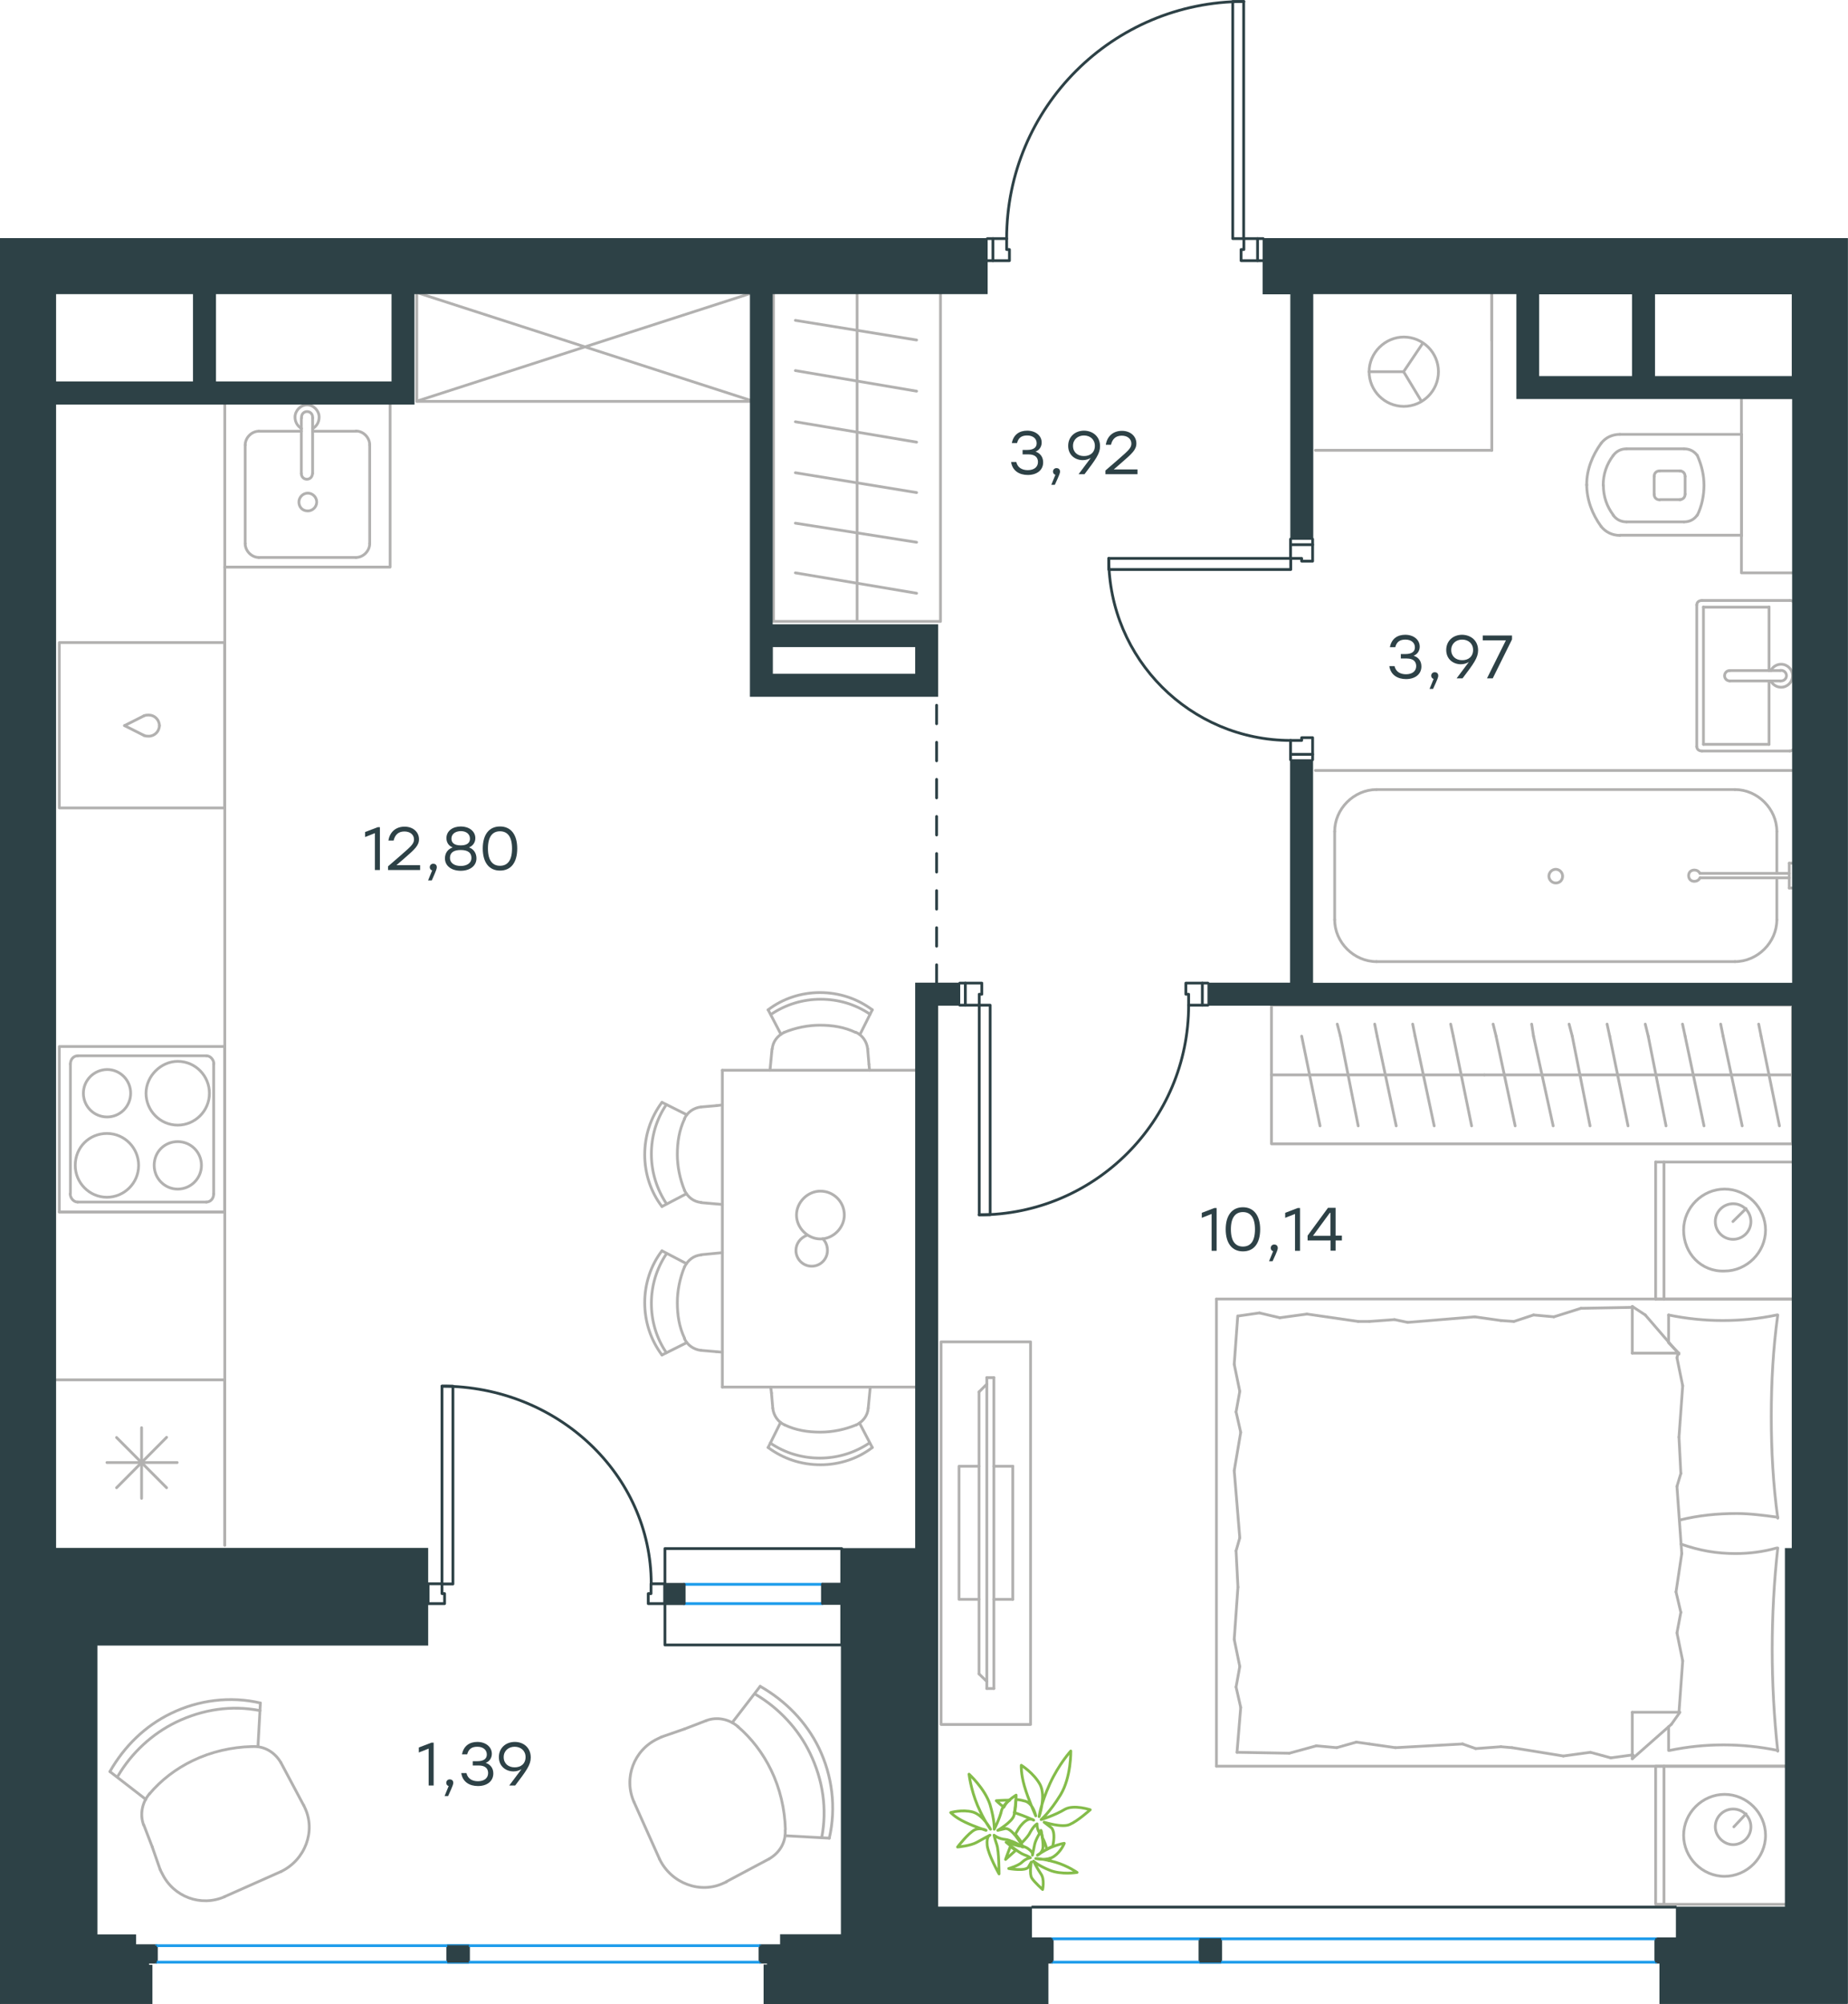 <?xml version="1.0" encoding="utf-8"?>
<!-- Generator: Adobe Illustrator 26.5.0, SVG Export Plug-In . SVG Version: 6.00 Build 0)  -->
<svg version="1.1" id="Слой_1" xmlns="http://www.w3.org/2000/svg" xmlns:xlink="http://www.w3.org/1999/xlink" x="0px" y="0px"
	 viewBox="0 0 997.2 1081" style="enable-background:new 0 0 997.2 1081;" xml:space="preserve">
<style type="text/css">
	.st0{fill:none;stroke:#2D4146;stroke-width:1.5;stroke-linecap:round;stroke-linejoin:round;stroke-miterlimit:22.926;}
	.st1{fill:none;stroke:#1D9CEB;stroke-width:1.5;stroke-linecap:round;stroke-linejoin:round;stroke-miterlimit:22.926;}
	.st2{fill:none;stroke:#2D4146;stroke-width:1.5;stroke-miterlimit:22.926;}
	.st3{fill:none;stroke:#B2B1B0;stroke-width:1.5;stroke-linecap:round;stroke-linejoin:round;stroke-miterlimit:22.926;}
	.st4{fill:#2D4146;}
	.st5{fill:#2D4146;stroke:#2D4146;stroke-width:0.5;stroke-miterlimit:10;}
	
		.st6{fill:none;stroke:#2D4146;stroke-width:1.5;stroke-linecap:round;stroke-linejoin:round;stroke-miterlimit:22.926;stroke-dasharray:10;}
	.st7{fill:none;stroke:#84BC4A;stroke-width:1.5;stroke-linecap:round;stroke-linejoin:round;stroke-miterlimit:22.926;}
</style>
<rect x="665.2" y="0.8" class="st0" width="5.9" height="127.9"/>
<polygon class="st0" points="535.8,140.6 535.8,128.7 543.2,128.7 543.2,134.6 544.7,134.6 544.7,140.6 "/>
<polygon class="st0" points="678.6,140.6 669.7,140.6 669.7,134.6 671.2,134.6 671.2,128.7 678.6,128.7 "/>
<path class="st0" d="M543.2,128.7C543.2,58,600.5,0.8,671.2,0.8"/>
<line class="st0" x1="535.8" y1="128.7" x2="532.8" y2="128.7"/>
<line class="st0" x1="535.8" y1="140.6" x2="532.8" y2="140.6"/>
<line class="st0" x1="678.6" y1="140.6" x2="681.6" y2="140.6"/>
<line class="st0" x1="678.6" y1="128.7" x2="681.6" y2="128.7"/>
<rect x="893.5" y="1045.8" class="st0" width="11.2" height="12.6"/>
<rect x="556.6" y="1045.8" class="st0" width="11.2" height="12.6"/>
<rect x="647.5" y="1045.8" class="st0" width="11.2" height="12.6"/>
<line class="st1" x1="893.5" y1="1045.8" x2="567.8" y2="1045.8"/>
<line class="st1" x1="893.5" y1="1058.4" x2="567.8" y2="1058.4"/>
<line class="st2" x1="904.7" y1="1028.7" x2="556.6" y2="1028.7"/>
<rect x="358.8" y="835.3" class="st0" width="95.4" height="52"/>
<line class="st1" x1="443.8" y1="854.6" x2="369.1" y2="854.6"/>
<line class="st1" x1="443.8" y1="865" x2="369.1" y2="865"/>
<rect x="443.8" y="854.5" class="st0" width="10.4" height="10.4"/>
<rect x="358.8" y="854.6" class="st0" width="10.4" height="10.4"/>
<rect x="238.5" y="747.7" class="st0" width="5.9" height="106.7"/>
<polygon class="st0" points="231,865 231,854.3 238.5,854.3 238.5,859.6 239.9,859.6 239.9,865 "/>
<polygon class="st0" points="358.8,865 349.8,865 349.8,859.6 351.3,859.6 351.3,854.3 358.8,854.3 "/>
<path class="st0" d="M238.5,747.7c62.3,0,112.9,47.7,112.9,106.6"/>
<rect x="73.2" y="1049.5" class="st0" width="11.2" height="8.9"/>
<rect x="410.1" y="1049.5" class="st0" width="11.2" height="8.9"/>
<rect x="241.6" y="1049.5" class="st0" width="11.2" height="8.9"/>
<line class="st1" x1="84.4" y1="1049.5" x2="410.1" y2="1049.5"/>
<line class="st1" x1="84.4" y1="1058.4" x2="410.1" y2="1058.4"/>
<line class="st3" x1="805" y1="242.9" x2="709.8" y2="242.9"/>
<line class="st3" x1="805" y1="183.5" x2="805" y2="158"/>
<line class="st3" x1="805" y1="242.9" x2="805" y2="158"/>
<line class="st3" x1="757.4" y1="200.5" x2="767.7" y2="185.2"/>
<line class="st3" x1="757.4" y1="200.5" x2="738.8" y2="200.5"/>
<line class="st3" x1="757.4" y1="200.5" x2="767" y2="216.4"/>
<path class="st3" d="M738.8,200.5c0,10.3,8.4,18.7,18.7,18.7c10.3,0,18.7-8.4,18.7-18.7c0-10.3-8.4-18.7-18.7-18.7
	C747.5,181.8,738.8,190.2,738.8,200.5z"/>
<line class="st3" x1="958.8" y1="474.5" x2="958.8" y2="496.1"/>
<line class="st3" x1="958.8" y1="448.5" x2="958.8" y2="471.1"/>
<line class="st3" x1="936.2" y1="518.7" x2="742.8" y2="518.7"/>
<line class="st3" x1="720.2" y1="496.1" x2="720.2" y2="448.5"/>
<line class="st3" x1="709.8" y1="415.6" x2="968.5" y2="415.6"/>
<line class="st3" x1="742.8" y1="425.9" x2="936.2" y2="425.9"/>
<path class="st3" d="M720.2,496.1c0,12.2,10.4,22.6,22.6,22.6"/>
<path class="st3" d="M958.8,448.5c0-12.2-10.4-22.6-22.6-22.6"/>
<path class="st3" d="M742.8,425.9c-12.2,0-22.6,10.4-22.6,22.6"/>
<path class="st3" d="M936.2,518.7c12.2,0,22.6-10.4,22.6-22.6"/>
<line class="st3" x1="965.5" y1="473.5" x2="917.3" y2="473.5"/>
<line class="st3" x1="917.3" y1="471.1" x2="965.5" y2="471.1"/>
<line class="st3" x1="968.5" y1="479" x2="965.5" y2="479"/>
<line class="st3" x1="965.5" y1="479" x2="965.5" y2="465.6"/>
<line class="st3" x1="965.5" y1="465.6" x2="968.5" y2="465.6"/>
<path class="st3" d="M917.3,471.1c-0.6-1.2-1.8-1.8-3-1.8c-1.8,0-3.1,1.2-3.1,3c0,1.8,1.2,3.1,3.1,3.1c1.2,0,2.4-0.6,3-1.8"/>
<path class="st3" d="M843.2,472.6c0-2-1.7-3.7-3.7-3.7c-2,0-3.7,1.7-3.7,3.7s1.7,3.7,3.7,3.7C841.8,476.3,843.2,474.6,843.2,472.6z"
	/>
<line class="st3" x1="919.2" y1="401.5" x2="954.6" y2="401.5"/>
<line class="st3" x1="954.6" y1="401.5" x2="954.6" y2="367.3"/>
<line class="st3" x1="954.6" y1="361.7" x2="954.6" y2="327.4"/>
<line class="st3" x1="919.2" y1="327.4" x2="919.2" y2="401.5"/>
<line class="st3" x1="954.6" y1="327.5" x2="919.2" y2="327.5"/>
<line class="st3" x1="918.4" y1="323.9" x2="965.8" y2="323.9"/>
<line class="st3" x1="915.6" y1="402.7" x2="915.6" y2="326.3"/>
<line class="st3" x1="965.8" y1="405.1" x2="918.4" y2="405.1"/>
<path class="st3" d="M918.4,405.1c-1.7,0-2.8-1-2.8-2.4"/>
<path class="st3" d="M915.6,326.3c0-1.4,1.1-2.4,2.8-2.4"/>
<path class="st3" d="M965.8,323.9c1.7,0,2.8,1,2.8,2.4"/>
<path class="st3" d="M968.5,402.7c0,1-1.1,2.4-2.8,2.4"/>
<line class="st3" x1="933.4" y1="361.7" x2="960.7" y2="361.7"/>
<line class="st3" x1="960.7" y1="367.3" x2="933.4" y2="367.3"/>
<path class="st3" d="M933.4,361.7L933.4,361.7c-1.6,0-2.8,1.3-2.8,2.8c0,1.6,1.3,2.8,2.8,2.8h0"/>
<path class="st3" d="M955.6,367.3c1,2.1,3.2,3.4,5.5,3.4c3.4,0,6.2-2.8,6.2-6.2c0-3.4-2.8-6.2-6.2-6.2c-2.3,0-4.5,1.3-5.5,3.4"/>
<path class="st3" d="M960.7,367.3c0.1,0,0.3,0,0.4,0c1.6,0,2.9-1.3,2.9-2.8c0-1.6-1.3-2.9-2.9-2.9c-0.1,0-0.3,0-0.4,0"/>
<line class="st3" x1="874.1" y1="288.7" x2="939.7" y2="288.7"/>
<line class="st3" x1="939.7" y1="289.2" x2="939.7" y2="234.3"/>
<line class="st3" x1="908.7" y1="242.1" x2="877.7" y2="242.1"/>
<line class="st3" x1="877.7" y1="281.5" x2="908.7" y2="281.5"/>
<line class="st3" x1="906.9" y1="254" x2="895.6" y2="254"/>
<line class="st3" x1="895.6" y1="269.5" x2="906.9" y2="269.5"/>
<line class="st3" x1="909.3" y1="266.6" x2="909.3" y2="257"/>
<line class="st3" x1="939.7" y1="234.3" x2="874.1" y2="234.3"/>
<line class="st3" x1="892.6" y1="257" x2="892.6" y2="266.6"/>
<path class="st3" d="M864,239.1c-4.8,6.6-7.8,14.3-7.8,22.1v0.6"/>
<path class="st3" d="M909.3,257c0-1.8-1.2-3-3-3"/>
<path class="st3" d="M915.9,245.7c-1.8-2.4-4.2-3.6-7.2-3.6"/>
<path class="st3" d="M895.6,254c-1.8,0-3,1.2-3,3"/>
<path class="st3" d="M870.5,245.7c-3.6,4.8-5.4,10.1-5.4,16.1"/>
<path class="st3" d="M892.6,266.6c0,1.8,1.2,3,3,3"/>
<path class="st3" d="M906.3,269.5c1.8,0,3-1.2,3-3"/>
<path class="st3" d="M908.7,281.5c3,0,5.4-1.2,7.1-3.6"/>
<path class="st3" d="M915.9,277.9c2.4-4.8,3.6-10.7,3.6-16.1c0-5.4-1.2-10.7-3.6-16.1"/>
<path class="st3" d="M870.5,277.9c1.8,2.4,4.2,3.6,7.2,3.6"/>
<path class="st3" d="M856.2,261.3L856.2,261.3c0,8.3,3,16.1,7.8,22.7"/>
<path class="st3" d="M874.1,234.3c-4.2,0-7.8,1.8-10.1,4.8"/>
<path class="st3" d="M864,284c2.4,3,6,4.8,10.1,4.8"/>
<path class="st3" d="M865.2,261.8L865.2,261.8c0,6,1.8,11.3,5.4,16.1"/>
<path class="st3" d="M877.7,242.1c-3,0-5.4,1.2-7.2,3.6"/>
<rect x="939.7" y="214.5" class="st3" width="28.8" height="94.5"/>
<line class="st3" x1="893.4" y1="626.8" x2="893.4" y2="700.7"/>
<line class="st3" x1="893.4" y1="700.7" x2="967.8" y2="700.7"/>
<line class="st3" x1="967.8" y1="626.8" x2="893.4" y2="626.8"/>
<line class="st3" x1="935.1" y1="658.9" x2="942.2" y2="651.9"/>
<line class="st3" x1="897.9" y1="626.8" x2="897.9" y2="700.7"/>
<path class="st3" d="M908.5,663.5c0-12.1,10.1-22.1,22.1-22.1c12.1,0,22.1,10.1,22.1,22.1s-10.1,22.1-22.1,22.1
	C918,686.1,908.5,676.1,908.5,663.5z"/>
<path class="st3" d="M925.6,658.9c0-5.5,4.5-9.6,9.6-9.6c5.5,0,9.6,4.5,9.6,9.6c0,5.5-4.5,9.6-9.6,9.6
	C930.1,668.5,925.6,664.5,925.6,658.9z"/>
<line class="st3" x1="900.4" y1="931.4" x2="900.4" y2="944.2"/>
<line class="st3" x1="906" y1="729.9" x2="880.8" y2="729.9"/>
<line class="st3" x1="900.4" y1="724.3" x2="905.9" y2="729.9"/>
<line class="st3" x1="656.4" y1="952.7" x2="967.8" y2="952.7"/>
<line class="st3" x1="880.8" y1="704.7" x2="880.8" y2="729.9"/>
<line class="st3" x1="967.8" y1="700.7" x2="656.4" y2="700.7"/>
<line class="st3" x1="880.8" y1="948.7" x2="901.9" y2="930.1"/>
<line class="st3" x1="901.9" y1="930.1" x2="906.5" y2="923.6"/>
<line class="st3" x1="900.4" y1="709.3" x2="900.4" y2="723.9"/>
<line class="st3" x1="906" y1="923.6" x2="880.8" y2="923.6"/>
<line class="st3" x1="906" y1="730.4" x2="887.8" y2="709.3"/>
<line class="st3" x1="887.8" y1="709.3" x2="880.8" y2="704.7"/>
<line class="st3" x1="880.8" y1="948.7" x2="880.8" y2="923.6"/>
<line class="st3" x1="667" y1="836.5" x2="668" y2="856.1"/>
<line class="st3" x1="669.5" y1="772.6" x2="666" y2="793.3"/>
<line class="st3" x1="669" y1="750.5" x2="667" y2="761.6"/>
<line class="st3" x1="667" y1="761.6" x2="669.5" y2="772.6"/>
<line class="st3" x1="669" y1="829.5" x2="667" y2="836.5"/>
<line class="st3" x1="666" y1="793.3" x2="669" y2="829.5"/>
<line class="st3" x1="667.9" y1="709.8" x2="666" y2="735.9"/>
<line class="st3" x1="666" y1="735.9" x2="669" y2="750.5"/>
<line class="st3" x1="669.5" y1="921" x2="667.5" y2="945.2"/>
<line class="st3" x1="669" y1="898.9" x2="667" y2="910"/>
<line class="st3" x1="667" y1="910" x2="669.5" y2="921"/>
<line class="st3" x1="668" y1="856.1" x2="666" y2="884.3"/>
<line class="st3" x1="666" y1="884.3" x2="669" y2="898.9"/>
<line class="st3" x1="656.4" y1="952.7" x2="656.4" y2="700.7"/>
<path class="st3" d="M959.3,835c-2,18.1-3,36.2-3,54.8c0,18.1,1,36.7,3,54.8"/>
<path class="st3" d="M907.1,832.9c10.1,3.5,19,5.1,29.5,5.1c7.5,0,15.1-1,22.1-3"/>
<path class="st3" d="M959.3,944.2c-9.6-2-19.6-3-29.2-3c-10.1,0-19.6,1-29.2,3"/>
<path class="st3" d="M959.3,818.4c-7.5-1-15.1-2-22.1-2c-10.6,0-20.6,1-30.7,3.5"/>
<line class="st3" x1="816.9" y1="712.8" x2="809.9" y2="712.3"/>
<line class="st3" x1="838.5" y1="710.3" x2="827.5" y2="709.3"/>
<line class="st3" x1="827.5" y1="709.3" x2="816.9" y2="712.8"/>
<line class="st3" x1="880.8" y1="705.2" x2="853.1" y2="705.7"/>
<line class="st3" x1="853.1" y1="705.7" x2="838.5" y2="710.3"/>
<line class="st3" x1="752.5" y1="711.8" x2="738.9" y2="712.8"/>
<line class="st3" x1="809.9" y1="712.3" x2="795.8" y2="710.3"/>
<line class="st3" x1="759.6" y1="713.3" x2="752.5" y2="711.8"/>
<line class="st3" x1="795.8" y1="710.3" x2="759.6" y2="713.3"/>
<line class="st3" x1="738.9" y1="712.8" x2="732.9" y2="712.8"/>
<line class="st3" x1="690.6" y1="710.8" x2="679.6" y2="708.2"/>
<line class="st3" x1="679.6" y1="708.2" x2="668.5" y2="709.8"/>
<line class="st3" x1="732.9" y1="712.8" x2="705.2" y2="708.8"/>
<line class="st3" x1="705.2" y1="708.8" x2="690.6" y2="710.8"/>
<line class="st3" x1="731.9" y1="939.7" x2="738.9" y2="940.7"/>
<line class="st3" x1="710.3" y1="941.7" x2="721.3" y2="942.7"/>
<line class="st3" x1="721.3" y1="942.7" x2="731.9" y2="939.7"/>
<line class="st3" x1="667.5" y1="945.2" x2="695.7" y2="945.7"/>
<line class="st3" x1="695.7" y1="945.7" x2="710.3" y2="941.7"/>
<line class="st3" x1="796.3" y1="943.2" x2="809.9" y2="942.2"/>
<line class="st3" x1="738.9" y1="940.7" x2="753" y2="942.7"/>
<line class="st3" x1="789.2" y1="940.7" x2="796.3" y2="943.2"/>
<line class="st3" x1="753" y1="942.7" x2="789.3" y2="940.7"/>
<line class="st3" x1="809.9" y1="942.2" x2="815.9" y2="942.7"/>
<line class="st3" x1="880.3" y1="946.7" x2="881.3" y2="946.7"/>
<line class="st3" x1="858.2" y1="945.2" x2="869.2" y2="948.2"/>
<line class="st3" x1="869.2" y1="948.2" x2="880.3" y2="946.7"/>
<line class="st3" x1="815.9" y1="942.7" x2="843.6" y2="947.2"/>
<line class="st3" x1="843.6" y1="947.2" x2="858.2" y2="945.2"/>
<path class="st3" d="M959.3,709.3c-2.5,18.1-3.5,36.2-3.5,54.8c0,18.1,1,36.7,3.5,54.8"/>
<path class="st3" d="M900.4,709.3c9.6,2,19.6,3,29.2,3c10.1,0,19.6-1,29.2-3"/>
<line class="st3" x1="907" y1="794.8" x2="906" y2="775.2"/>
<line class="st3" x1="904.4" y1="858.7" x2="907.5" y2="838"/>
<line class="st3" x1="904.9" y1="880.8" x2="907" y2="869.7"/>
<line class="st3" x1="907" y1="869.7" x2="904.4" y2="858.7"/>
<line class="st3" x1="904.9" y1="801.8" x2="907" y2="794.8"/>
<line class="st3" x1="907.5" y1="838" x2="904.9" y2="801.8"/>
<line class="st3" x1="906" y1="923.6" x2="908" y2="895.9"/>
<line class="st3" x1="908" y1="895.9" x2="904.9" y2="880.8"/>
<line class="st3" x1="904.9" y1="732.4" x2="905.5" y2="729.9"/>
<line class="st3" x1="906" y1="775.2" x2="908" y2="747.5"/>
<line class="st3" x1="908" y1="747.5" x2="904.9" y2="732.4"/>
<line class="st3" x1="893.4" y1="952.7" x2="893.4" y2="1027.2"/>
<line class="st3" x1="893.9" y1="1027.2" x2="967.8" y2="1027.2"/>
<line class="st3" x1="967.8" y1="952.7" x2="893.9" y2="952.7"/>
<line class="st3" x1="935.6" y1="985.4" x2="942.2" y2="978.4"/>
<line class="st3" x1="897.9" y1="952.7" x2="897.9" y2="1027.2"/>
<path class="st3" d="M908.5,990c0-12.1,10.1-22.1,22.1-22.1c12.1,0,22.1,10.1,22.1,22.1c0,12.1-10.1,22.1-22.1,22.1
	C918.5,1012.1,908.5,1002,908.5,990z"/>
<path class="st3" d="M925.6,985.4c0-5.5,4.5-9.6,9.6-9.6c5.5,0,9.6,4.5,9.6,9.6c0,5.5-4.5,9.6-9.6,9.6
	C930.1,995,925.6,990.5,925.6,985.4z"/>
<polyline class="st3" points="528.3,862.7 517.5,862.7 517.5,790.9 528.3,790.9 "/>
<line class="st3" x1="536.3" y1="790.9" x2="546.5" y2="790.9"/>
<line class="st3" x1="546.5" y1="790.9" x2="546.5" y2="862.7"/>
<line class="st3" x1="546.5" y1="862.7" x2="536.3" y2="862.7"/>
<line class="st3" x1="536.3" y1="743.1" x2="532.5" y2="743.1"/>
<line class="st3" x1="528.3" y1="902.9" x2="532.5" y2="907"/>
<line class="st3" x1="532.5" y1="746.6" x2="528.3" y2="750.8"/>
<line class="st3" x1="532.5" y1="910.8" x2="532.5" y2="743.1"/>
<line class="st3" x1="536.3" y1="743.1" x2="536.3" y2="910.8"/>
<line class="st3" x1="536.3" y1="910.8" x2="532.5" y2="910.8"/>
<line class="st3" x1="528.3" y1="750.8" x2="528.3" y2="902.9"/>
<rect x="507.8" y="723.8" class="st3" width="48.3" height="206.4"/>
<line class="st3" x1="686.1" y1="579.8" x2="801" y2="579.8"/>
<line class="st3" x1="782.8" y1="552.4" x2="784.2" y2="558.9"/>
<line class="st3" x1="784.2" y1="558.9" x2="794.1" y2="607.3"/>
<line class="st3" x1="762.3" y1="552.4" x2="763.6" y2="558.9"/>
<line class="st3" x1="763.6" y1="558.9" x2="773.9" y2="607.3"/>
<line class="st3" x1="741.8" y1="552.4" x2="743.1" y2="558.9"/>
<line class="st3" x1="743.1" y1="558.9" x2="753.4" y2="607.3"/>
<line class="st3" x1="721.6" y1="552.4" x2="723.3" y2="558.9"/>
<line class="st3" x1="723.3" y1="558.9" x2="732.9" y2="607.3"/>
<line class="st3" x1="702.4" y1="558.9" x2="712.3" y2="607.3"/>
<rect x="686.1" y="542.2" class="st3" width="281.1" height="74.8"/>
<line class="st3" x1="801" y1="579.8" x2="967.2" y2="579.8"/>
<line class="st3" x1="949" y1="552.4" x2="950.3" y2="558.9"/>
<line class="st3" x1="950.3" y1="558.9" x2="960.2" y2="607.3"/>
<line class="st3" x1="928.5" y1="552.4" x2="929.8" y2="558.9"/>
<line class="st3" x1="929.8" y1="558.9" x2="940.1" y2="607.3"/>
<line class="st3" x1="907.9" y1="552.4" x2="909.3" y2="558.9"/>
<line class="st3" x1="909.3" y1="558.9" x2="919.5" y2="607.3"/>
<line class="st3" x1="887.8" y1="552.4" x2="889.4" y2="558.9"/>
<line class="st3" x1="889.4" y1="558.9" x2="899" y2="607.3"/>
<line class="st3" x1="867.2" y1="552.4" x2="868.6" y2="558.9"/>
<line class="st3" x1="868.6" y1="558.9" x2="878.5" y2="607.3"/>
<line class="st3" x1="846.7" y1="552.4" x2="848.4" y2="558.9"/>
<line class="st3" x1="848.4" y1="558.9" x2="858" y2="607.3"/>
<line class="st3" x1="826.5" y1="552.4" x2="827.5" y2="558.9"/>
<line class="st3" x1="827.5" y1="558.9" x2="838.1" y2="607.3"/>
<line class="st3" x1="807.3" y1="558.9" x2="817.6" y2="607.3"/>
<line class="st3" x1="805.7" y1="552.4" x2="807.3" y2="558.9"/>
<line class="st3" x1="389.8" y1="577.3" x2="389.8" y2="748.2"/>
<line class="st3" x1="495.4" y1="577.3" x2="495.4" y2="748.2"/>
<line class="st3" x1="495.4" y1="577.3" x2="389.8" y2="577.3"/>
<line class="st3" x1="414.5" y1="780.8" x2="421.2" y2="767.3"/>
<line class="st3" x1="470.7" y1="780.8" x2="463.8" y2="767.6"/>
<line class="st3" x1="416.3" y1="751.4" x2="417" y2="759.6"/>
<line class="st3" x1="469.6" y1="748.2" x2="468.5" y2="759.6"/>
<line class="st3" x1="415.9" y1="748.2" x2="416.3" y2="751.4"/>
<path class="st3" d="M414.5,780.8c8.2,6.1,17.9,9.3,28.3,9.3c10,0,20-3.2,27.9-9.3"/>
<path class="st3" d="M423.4,768.6c6.1,2.9,12.5,3.9,19.3,3.9c6.5,0,13.3-1.4,19.3-3.9"/>
<path class="st3" d="M462.1,768.6c3.6-1.8,6.1-5,6.4-9"/>
<path class="st3" d="M417,759.6c0.4,3.9,2.9,7.5,6.4,9"/>
<path class="st3" d="M415.7,778.4c7.9,5.4,17.1,8.1,26.7,8.1c9.7,0,19-2.9,26.8-8.2"/>
<line class="st3" x1="357.2" y1="730.9" x2="370.6" y2="724.2"/>
<line class="st3" x1="357.2" y1="674.7" x2="370.4" y2="681.6"/>
<line class="st3" x1="386.5" y1="729.1" x2="378.3" y2="728.4"/>
<line class="st3" x1="389.8" y1="675.7" x2="378.3" y2="676.8"/>
<line class="st3" x1="389.8" y1="729.4" x2="386.6" y2="729.1"/>
<path class="st3" d="M357.2,730.9c-6.1-8.2-9.3-17.9-9.3-28.3c0-10,3.2-20,9.3-27.9"/>
<path class="st3" d="M369.4,721.9c-2.9-6.1-3.9-12.5-3.9-19.3c0-6.5,1.4-13.3,3.9-19.3"/>
<path class="st3" d="M369.4,683.3c1.8-3.6,5-6.1,9-6.4"/>
<path class="st3" d="M378.3,728.4c-3.9-0.4-7.5-2.9-9-6.4"/>
<path class="st3" d="M359.6,729.7c-5.4-7.9-8.1-17.1-8.1-26.7c0-9.7,2.9-19,8.2-26.8"/>
<line class="st3" x1="357.2" y1="594.6" x2="370.6" y2="601.3"/>
<line class="st3" x1="357.2" y1="650.8" x2="370.4" y2="643.9"/>
<line class="st3" x1="386.5" y1="596.4" x2="378.3" y2="597.1"/>
<line class="st3" x1="389.8" y1="649.7" x2="378.3" y2="648.7"/>
<line class="st3" x1="389.8" y1="596" x2="386.6" y2="596.4"/>
<path class="st3" d="M357.2,594.6c-6.1,8.2-9.3,17.9-9.3,28.3c0,10,3.2,20,9.3,27.9"/>
<path class="st3" d="M369.4,603.5c-2.9,6.1-3.9,12.5-3.9,19.3c0,6.4,1.4,13.2,3.9,19.3"/>
<path class="st3" d="M369.4,642.2c1.8,3.6,5,6.1,9,6.4"/>
<path class="st3" d="M378.3,597.1c-3.9,0.4-7.5,2.9-9,6.4"/>
<path class="st3" d="M359.6,595.8c-5.4,7.9-8.1,17.1-8.1,26.7c0,9.7,2.9,19,8.2,26.9"/>
<line class="st3" x1="470.7" y1="544.7" x2="464" y2="558.1"/>
<line class="st3" x1="414.5" y1="544.7" x2="421.4" y2="557.9"/>
<line class="st3" x1="468.9" y1="574.1" x2="468.2" y2="565.8"/>
<line class="st3" x1="415.5" y1="577.3" x2="416.6" y2="565.8"/>
<line class="st3" x1="469.2" y1="577.3" x2="468.9" y2="574.1"/>
<path class="st3" d="M470.7,544.7c-8.2-6.1-17.9-9.3-28.3-9.3c-10,0-20,3.2-27.9,9.3"/>
<path class="st3" d="M461.7,556.9c-6.1-2.9-12.5-3.9-19.3-3.9c-6.4,0-13.3,1.4-19.3,3.9"/>
<path class="st3" d="M423.1,556.9c-3.6,1.8-6.1,5-6.4,9"/>
<path class="st3" d="M468.2,565.8c-0.4-3.9-2.9-7.5-6.4-9"/>
<path class="st3" d="M469.5,547.1c-7.9-5.4-17.1-8.1-26.7-8.1c-9.7,0-19,2.9-26.8,8.2"/>
<path class="st3" d="M442.7,642.5c-6.9,0-12.9,6-12.9,12.9s6,12.9,12.9,12.9c6.9,0,12.9-6,12.9-12.9
	C455.6,648.1,449.7,642.5,442.7,642.5z"/>
<path class="st3" d="M444,668.2c1.6,1.6,2.5,3.8,2.5,6.3c0,4.7-3.8,8.5-8.5,8.5c-4.7,0-8.5-3.8-8.5-8.5c0-3.8,2.5-6.9,6-8.2"/>
<line class="st3" x1="389.8" y1="748.2" x2="495.4" y2="748.2"/>
<rect x="121.3" y="216.7" class="st3" width="89.2" height="89.2"/>
<line class="st3" x1="162.6" y1="255.4" x2="162.6" y2="225.5"/>
<line class="st3" x1="168.7" y1="232.6" x2="192.1" y2="232.6"/>
<line class="st3" x1="192.1" y1="300.7" x2="139.7" y2="300.7"/>
<line class="st3" x1="139.7" y1="232.6" x2="162.6" y2="232.6"/>
<line class="st3" x1="132.3" y1="293.2" x2="132.3" y2="240"/>
<line class="st3" x1="168.7" y1="225.5" x2="168.7" y2="255.4"/>
<line class="st3" x1="199.5" y1="240" x2="199.5" y2="293.2"/>
<path class="st3" d="M162.6,255.4L162.6,255.4c0,1.8,1.3,3.1,3,3.1c1.7,0,3-1.3,3-3.1"/>
<path class="st3" d="M199.5,240c0-4-3.5-7.5-7.4-7.5"/>
<path class="st3" d="M168.7,231.2c2.2-1.3,3.5-3.5,3.5-6.2c0-3.5-3-6.6-6.5-6.6c-3.5,0-6.5,3.1-6.5,6.6c0,2.6,1.3,4.8,3.5,6.2"/>
<path class="st3" d="M132.3,293.2c0,4,3.5,7.5,7.4,7.5"/>
<path class="st3" d="M139.7,232.6c-3.9,0-7.4,3.5-7.4,7.5"/>
<path class="st3" d="M192.1,300.7c3.9,0,7.4-3.5,7.4-7.5"/>
<path class="st3" d="M168.7,225.5v-0.4c0-1.8-1.3-3.1-3-3.1c-1.7,0-3,1.3-3,3.1v0.4"/>
<path class="st3" d="M161.3,270.8c0-2.6,2.2-4.8,4.8-4.8c2.6,0,4.8,2.2,4.8,4.8c0,2.6-2.2,4.8-4.8,4.8
	C163.1,275.6,161.3,273.4,161.3,270.8z"/>
<path class="st3" d="M83.2,628.6c0,7.1,5.7,12.8,12.7,12.8c7,0,12.8-5.7,12.8-12.8c0-7.1-5.7-12.8-12.8-12.8
	C89,615.8,83.2,621.1,83.2,628.6z"/>
<path class="st3" d="M78.8,589.7c0,9.3,7.5,17.2,17.1,17.2c9.2,0,17.1-7.5,17.1-17.2c0-9.3-7.5-17.2-17.1-17.2
	C86.8,572.5,78.8,580.5,78.8,589.7z"/>
<path class="st3" d="M45,589.7c0,7.1,5.7,12.8,12.8,12.8c7,0,12.7-5.7,12.7-12.8c0-7.1-5.7-12.8-12.7-12.8
	C50.7,577,45,582.7,45,589.7z"/>
<path class="st3" d="M40.6,628.6c0,9.3,7.5,17.2,17.1,17.2c9.2,0,17.1-7.5,17.1-17.2c0-9.3-7.5-17.2-17.1-17.2
	C48.1,611.4,40.6,618.9,40.6,628.6z"/>
<line class="st3" x1="115.3" y1="573.9" x2="115.3" y2="644"/>
<line class="st3" x1="41.9" y1="569.5" x2="111.4" y2="569.5"/>
<line class="st3" x1="38" y1="644" x2="38" y2="573.9"/>
<line class="st3" x1="111.4" y1="648.4" x2="41.9" y2="648.4"/>
<path class="st3" d="M38,573.9L38,573.9c0-2.6,1.8-4.4,4-4.4"/>
<path class="st3" d="M115.3,644L115.3,644c0,2.6-1.8,4.4-4,4.4"/>
<path class="st3" d="M111.4,569.5L111.4,569.5c2.2,0,4,2.2,4,4.4"/>
<path class="st3" d="M41.9,648.4L41.9,648.4c-2.2,0-4-2.2-4-4.4"/>
<rect x="32" y="564.5" class="st3" width="89.2" height="89.2"/>
<line class="st3" x1="32" y1="653.8" x2="121.3" y2="653.8"/>
<rect x="32" y="346.6" class="st3" width="89.2" height="89.2"/>
<line class="st3" x1="67.2" y1="391.4" x2="77.7" y2="386.1"/>
<line class="st3" x1="77.7" y1="396.7" x2="67.2" y2="391.4"/>
<path class="st3" d="M77.7,396.7c0.9,0.4,1.8,0.4,2.6,0.4c3.1,0,5.7-2.6,5.7-5.7"/>
<path class="st3" d="M77.7,386.1c0.9-0.4,1.8-0.4,2.6-0.4c3.1,0,5.7,2.6,5.7,5.7"/>
<line class="st3" x1="76.4" y1="770.1" x2="76.4" y2="808.2"/>
<line class="st3" x1="89.9" y1="802.5" x2="62.9" y2="775.4"/>
<line class="st3" x1="89.9" y1="775.3" x2="62.9" y2="802.5"/>
<line class="st3" x1="95.6" y1="788.9" x2="57.7" y2="788.9"/>
<line class="st3" x1="121.3" y1="744.3" x2="121.3" y2="833.5"/>
<line class="st3" x1="121.3" y1="744.3" x2="30.5" y2="744.3"/>
<rect x="224.9" y="157" class="st3" width="181.5" height="59.5"/>
<line class="st3" x1="224.9" y1="216.4" x2="406.4" y2="157.8"/>
<line class="st3" x1="224.9" y1="157.8" x2="406.4" y2="216.4"/>
<rect x="417.4" y="157" class="st3" width="90.1" height="178.2"/>
<line class="st3" x1="462.5" y1="335.1" x2="462.5" y2="156.9"/>
<line class="st3" x1="494.6" y1="183.4" x2="429.2" y2="172.8"/>
<line class="st3" x1="494.6" y1="211" x2="429.2" y2="199.9"/>
<line class="st3" x1="494.6" y1="238.5" x2="429.2" y2="227.5"/>
<line class="st3" x1="494.6" y1="265.7" x2="429.2" y2="255"/>
<line class="st3" x1="494.6" y1="292.5" x2="429.2" y2="282.2"/>
<line class="st3" x1="494.6" y1="320" x2="429.2" y2="309"/>
<line class="st3" x1="355.9" y1="1002.8" x2="342.1" y2="972"/>
<line class="st3" x1="369.4" y1="932.6" x2="381.1" y2="928.1"/>
<line class="st3" x1="357" y1="936.9" x2="369.4" y2="932.6"/>
<line class="st3" x1="391.9" y1="1015" x2="415" y2="1002.7"/>
<line class="st3" x1="447.5" y1="991.5" x2="423.7" y2="990.2"/>
<line class="st3" x1="410.2" y1="909.6" x2="395.1" y2="929.2"/>
<path class="st3" d="M355.9,1002.8L355.9,1002.8c6.3,13.1,22,19,34.7,12.9c0.5-0.2,0.9-0.4,1.4-0.6"/>
<path class="st3" d="M443.4,991.3c3-15.5,0.7-31.1-6.3-45.6c-6.3-13.1-16.8-24.3-29.3-31.7"/>
<path class="st3" d="M423.8,986.8c-0.3-11-2.9-22.1-7.7-32c-4.4-9.1-10.6-17.2-18.1-23.6"/>
<path class="st3" d="M447.5,991.5c3.8-16.4,1.6-33.7-5.6-48.6c-6.8-14-17.9-25.4-31.7-33.3"/>
<path class="st3" d="M357,936.9c-0.9,0.4-1.4,0.7-2.3,1.1c-12.7,6.1-18.3,21.1-12.6,34"/>
<path class="st3" d="M398.4,931.5c-4.9-4.3-11.6-5.6-17.3-3.4"/>
<path class="st3" d="M415,1002.7c5.7-3.3,9.1-8.9,8.7-15.4"/>
<line class="st3" x1="151.7" y1="1009.5" x2="121.1" y2="1023.1"/>
<line class="st3" x1="82.1" y1="996.1" x2="77.6" y2="984.4"/>
<line class="st3" x1="86.4" y1="1008.4" x2="82.1" y2="996.1"/>
<line class="st3" x1="163.8" y1="973.7" x2="151.6" y2="950.8"/>
<line class="st3" x1="140.5" y1="918.6" x2="139.2" y2="942.2"/>
<line class="st3" x1="59.3" y1="955.6" x2="78.7" y2="970.6"/>
<path class="st3" d="M151.7,1009.5L151.7,1009.5c13-6.3,18.8-21.8,12.8-34.4c-0.2-0.4-0.4-0.9-0.6-1.3"/>
<path class="st3" d="M140.3,922.7c-15.4-3-30.8-0.7-45.2,6.2c-13,6.3-24.1,16.6-31.4,29"/>
<path class="st3" d="M135.8,942.1c-10.9,0.3-21.9,2.8-31.8,7.6c-9,4.3-17.1,10.5-23.4,18"/>
<path class="st3" d="M140.5,918.6c-16.2-3.8-33.4-1.6-48.2,5.6c-13.9,6.7-25.2,17.7-33,31.4"/>
<path class="st3" d="M86.4,1008.4c0.4,0.9,0.6,1.3,1.1,2.2c6.1,12.6,20.9,18.1,33.7,12.5"/>
<path class="st3" d="M80.9,967.3c-4.3,4.8-5.5,11.5-3.4,17.1"/>
<path class="st3" d="M151.6,950.8c-3.3-5.6-8.8-9-15.3-8.7"/>
<line class="st3" x1="31.5" y1="216.5" x2="120.8" y2="216.5"/>
<line class="st3" x1="121.3" y1="306" x2="121.3" y2="833.5"/>
<g>
	<path class="st4" d="M562.9,249.4c0,4.2-3.4,6.8-8.3,6.8c-4.5,0-8.3-2.2-9-7h2.8c0.7,3.1,3.2,4.4,6.2,4.4c3.4,0,5.5-1.7,5.5-4.4
		c0-2.3-1.4-4.1-5.1-4.1h-3.2v-2.4h2.4c3.5,0,5.2-1.3,5.2-3.6c0-2.6-2.1-4.2-5.1-4.2c-2.8,0-4.7,1-5.5,4.1H546
		c0.9-4.7,4.2-6.7,8.3-6.7c4.4,0,7.8,2.6,7.8,6.4c0,2.2-1.2,4.1-3.3,4.9C561.4,244.5,562.9,246.6,562.9,249.4z"/>
	<path class="st4" d="M569.2,261.5h-1.9l2.2-5.4c-0.8-0.2-1.3-0.9-1.3-1.7c0-1.1,0.8-1.9,1.9-1.9c0.8,0,1.9,0.4,1.9,1.9
		C572,255,571.9,255.7,569.2,261.5z"/>
	<path class="st4" d="M593.6,240.7c0,4-2.4,7.2-8.4,15.1H582l6.6-8.8c-1.2,0.7-2.6,1.2-4.3,1.2c-4.1,0-7.9-2.7-7.9-7.7
		c0-5,3.8-8.2,8.6-8.2C589.7,232.4,593.6,235.4,593.6,240.7z M590.8,240.5c0-3.5-2.6-5.6-5.9-5.6c-3.3,0-5.9,2.2-5.9,5.6
		c0,3.5,2.6,5.5,5.8,5.5C588.3,246.1,590.8,244,590.8,240.5z"/>
	<path class="st4" d="M613.8,255.8h-17.3v-2l6.7-5.8c5.6-4.9,7.3-6.3,7.3-8.7c0-2.5-2-4.3-5.2-4.3c-3.3,0-5.1,1.9-5.8,4.9h-2.8
		c0.7-4.6,4-7.5,8.7-7.5c4.7,0,7.8,3,7.8,6.8c0,3.4-2.4,5.5-7.8,10.2l-4.4,3.8h12.8V255.8z"/>
</g>
<g>
	<path class="st4" d="M767,359.5c0,4.2-3.4,6.8-8.3,6.8c-4.5,0-8.3-2.2-9-7h2.8c0.7,3.1,3.2,4.4,6.2,4.4c3.4,0,5.5-1.7,5.5-4.4
		c0-2.3-1.4-4.1-5.1-4.1h-3.2v-2.4h2.4c3.5,0,5.2-1.3,5.2-3.6c0-2.6-2.1-4.2-5.1-4.2c-2.8,0-4.7,1-5.5,4.1H750
		c0.9-4.7,4.2-6.7,8.3-6.7c4.4,0,7.8,2.6,7.8,6.4c0,2.2-1.2,4.1-3.3,4.9C765.5,354.6,767,356.6,767,359.5z"/>
	<path class="st4" d="M773.3,371.6h-1.9l2.2-5.4c-0.8-0.2-1.3-0.9-1.3-1.7c0-1.1,0.8-1.9,1.9-1.9c0.8,0,1.9,0.4,1.9,1.9
		C776.1,365.1,776,365.8,773.3,371.6z"/>
	<path class="st4" d="M797.6,350.8c0,4-2.4,7.2-8.4,15.1H786l6.6-8.8c-1.2,0.7-2.6,1.2-4.3,1.2c-4.1,0-7.9-2.7-7.9-7.7
		c0-5,3.8-8.2,8.6-8.2C793.7,342.5,797.6,345.5,797.6,350.8z M794.9,350.6c0-3.5-2.6-5.6-5.9-5.6c-3.3,0-5.9,2.2-5.9,5.6
		c0,3.5,2.6,5.5,5.8,5.5C792.4,356.2,794.9,354.1,794.9,350.6z"/>
	<path class="st4" d="M815.9,342.8v2.1l-10.4,21h-3.1l10.2-20.5h-12.5v-2.6H815.9z"/>
</g>
<g>
	<path class="st4" d="M205,446.2v23.1h-2.7v-19.9l-5.3,2.1v-2.7l6.8-2.6H205z"/>
	<path class="st4" d="M226.7,469.3h-17.3v-2l6.7-5.8c5.6-4.9,7.3-6.3,7.3-8.7c0-2.5-2-4.3-5.2-4.3c-3.3,0-5.1,1.9-5.8,4.9h-2.8
		c0.7-4.6,4-7.5,8.7-7.5c4.7,0,7.8,3,7.8,6.8c0,3.4-2.4,5.5-7.8,10.2l-4.4,3.8h12.8V469.3z"/>
	<path class="st4" d="M233,474.9H231l2.2-5.4c-0.8-0.2-1.3-0.9-1.3-1.7c0-1.1,0.8-1.9,1.9-1.9c0.8,0,1.9,0.4,1.9,1.9
		C235.7,468.4,235.6,469.1,233,474.9z"/>
	<path class="st4" d="M257.1,463c0,4.2-3.7,6.7-8.5,6.7c-4.8,0-8.5-2.5-8.5-6.7c0-2.8,1.5-5,4.2-5.9c-2.2-0.8-3.4-2.7-3.4-5
		c0-3.9,3.4-6.3,7.8-6.3c4.3,0,7.8,2.5,7.8,6.3c0,2.2-1.2,4.1-3.4,5C255.6,458,257.1,460.2,257.1,463z M254.4,462.8
		c0-2.9-2-4.3-5.8-4.3c-3.8,0-5.8,1.4-5.8,4.3c0,2.7,2.4,4.3,5.8,4.3C252,467.1,254.4,465.5,254.4,462.8z M243.6,452.4
		c0,2.1,1.4,3.6,5,3.6c3.6,0,5-1.5,5-3.6c0-2.5-2-4.1-5-4.1C245.6,448.4,243.6,449.9,243.6,452.4z"/>
	<path class="st4" d="M279.1,457.7c0,7.6-3.4,11.9-9.3,11.9c-5.8,0-9.3-4.3-9.3-11.9s3.5-11.9,9.3-11.9
		C275.7,445.8,279.1,450.2,279.1,457.7z M276.3,457.7c0-6.6-2.6-9.3-6.5-9.3s-6.5,2.7-6.5,9.3c0,6.6,2.6,9.3,6.5,9.3
		S276.3,464.4,276.3,457.7z"/>
</g>
<g>
	<path class="st4" d="M656.5,651.6v23.1h-2.7v-19.9l-5.3,2.1v-2.7l6.8-2.6H656.5z"/>
	<path class="st4" d="M680,663.1c0,7.6-3.4,11.9-9.3,11.9c-5.8,0-9.3-4.3-9.3-11.9s3.5-11.9,9.3-11.9
		C676.5,651.2,680,655.6,680,663.1z M677.2,663.1c0-6.6-2.6-9.3-6.5-9.3s-6.5,2.7-6.5,9.3c0,6.6,2.6,9.3,6.5,9.3
		S677.2,669.8,677.2,663.1z"/>
	<path class="st4" d="M686.7,680.3h-1.9l2.2-5.4c-0.8-0.2-1.3-0.9-1.3-1.7c0-1.1,0.8-1.9,1.9-1.9c0.8,0,1.9,0.4,1.9,1.9
		C689.5,673.8,689.4,674.5,686.7,680.3z"/>
	<path class="st4" d="M701.5,651.6v23.1h-2.7v-19.9l-5.3,2.1v-2.7l6.8-2.6H701.5z"/>
	<path class="st4" d="M724.1,669.1h-3.4v5.5h-2.7v-5.5h-12.4v-2.6l11-15h4.1v15h3.4V669.1z M717.9,666.6v-12.4h-0.3l-9.1,12.4
		L717.9,666.6z"/>
</g>
<g>
	<path class="st4" d="M234,940v23.1h-2.7v-19.9l-5.3,2.1v-2.7l6.8-2.6H234z"/>
	<path class="st4" d="M241.8,968.8h-1.9l2.2-5.4c-0.8-0.2-1.3-0.9-1.3-1.7c0-1.1,0.8-1.9,1.9-1.9c0.8,0,1.9,0.4,1.9,1.9
		C244.6,962.2,244.5,963,241.8,968.8z"/>
	<path class="st4" d="M266.2,956.6c0,4.2-3.4,6.8-8.3,6.8c-4.5,0-8.3-2.2-9-7h2.8c0.7,3.1,3.2,4.4,6.2,4.4c3.4,0,5.5-1.7,5.5-4.4
		c0-2.3-1.4-4.1-5.1-4.1h-3.2V950h2.4c3.5,0,5.2-1.3,5.2-3.6c0-2.6-2.1-4.2-5.1-4.2c-2.8,0-4.7,1-5.5,4.1h-2.8
		c0.9-4.7,4.2-6.7,8.3-6.7c4.4,0,7.8,2.6,7.8,6.4c0,2.2-1.2,4.1-3.3,4.9C264.7,951.8,266.2,953.8,266.2,956.6z"/>
	<path class="st4" d="M286.4,948c0,4-2.4,7.2-8.4,15.1h-3.2l6.6-8.8c-1.2,0.7-2.6,1.2-4.3,1.2c-4.1,0-7.9-2.7-7.9-7.7
		c0-5,3.8-8.2,8.6-8.2C282.5,939.6,286.4,942.7,286.4,948z M283.6,947.8c0-3.5-2.6-5.6-5.9-5.6c-3.3,0-5.9,2.2-5.9,5.6
		c0,3.5,2.6,5.5,5.8,5.5C281.1,953.4,283.6,951.3,283.6,947.8z"/>
</g>
<rect x="598.3" y="301.2" class="st0" width="98.2" height="6"/>
<polygon class="st0" points="708.3,293.8 696.4,293.8 696.4,301.2 702.4,301.2 702.4,302.7 708.3,302.7 "/>
<polygon class="st0" points="708.3,406.9 708.3,397.9 702.4,397.9 702.4,399.4 696.4,399.4 696.4,406.9 "/>
<line class="st0" x1="696.4" y1="293.8" x2="696.4" y2="290.8"/>
<line class="st0" x1="708.3" y1="293.8" x2="708.3" y2="290.8"/>
<line class="st0" x1="708.3" y1="406.9" x2="708.3" y2="409.8"/>
<line class="st0" x1="696.4" y1="406.9" x2="696.4" y2="409.8"/>
<path class="st0" d="M598.3,301.2c0,54.2,44,98.2,98.2,98.2"/>
<rect x="528.4" y="542.2" class="st0" width="5.9" height="113"/>
<polygon class="st0" points="520.9,530.3 520.9,542.2 528.4,542.2 528.4,536.3 529.8,536.3 529.8,530.3 "/>
<polygon class="st0" points="648.8,530.3 639.9,530.3 639.9,536.3 641.4,536.3 641.4,542.2 648.8,542.2 "/>
<line class="st0" x1="520.9" y1="542.2" x2="517.9" y2="542.2"/>
<line class="st0" x1="520.9" y1="530.3" x2="517.9" y2="530.3"/>
<line class="st0" x1="648.8" y1="530.3" x2="651.8" y2="530.3"/>
<line class="st0" x1="648.8" y1="542.2" x2="651.8" y2="542.2"/>
<path class="st0" d="M528.3,655.3c62.4,0,113.1-50.6,113.1-113.1"/>
<polygon class="st5" points="556.6,1058.4 556.6,1058.4 556.6,1028.7 506,1028.7 506,835.3 506,542.2 517.9,542.2 517.9,530.3 
	506,530.3 494.1,530.3 494.1,542.2 494.1,835.3 476.3,835.3 460.7,835.3 454,835.3 454,854.5 443.8,854.5 443.8,864.9 454,864.9 
	454,865 454,887.4 454,1043.6 421.2,1043.6 421.2,1049.5 410.1,1049.5 410.1,1058.4 414.1,1058.4 414.1,1059.9 412.3,1059.9 
	412.3,1080.8 414.1,1080.8 565.5,1080.8 565.5,1058.4 567.8,1058.4 567.8,1045.8 556.6,1045.8 "/>
<rect x="647.5" y="1045.8" class="st5" width="11.2" height="12.6"/>
<rect x="358.8" y="854.6" class="st5" width="10.4" height="10.4"/>
<rect x="241.6" y="1049.5" class="st5" width="11.2" height="8.9"/>
<path class="st5" d="M996.9,1080.8V835.3V542.2v-11.9V456V215v-11.9v-44.6v-29.8h-10.2h-19.5h-7.4H681.6v29.8h14.9v132.4h11.9V158.4
	h110.1v44.6V215h11.9h93.1v0h43.8v241v74.4H708.3V409.8h-11.9v120.5h-44.6v11.9h44.6h11.9h258.8v293.1h-3.7v193.4h-58.8v17.1h-11.2
	v12.6h2.3v22.3H996.9z M880.9,203.1h-50.6v-44.6h50.6V203.1z M923.4,203.1L923.4,203.1l-30.6,0v-44.6h66.9h7.4v44.6H923.4z"/>
<path class="st5" d="M506,128.7h-29.8v0H122.2h-17.9H0.2v11.9v17.8v26.8v11.9V456v53.6v11.9v313.9v193.4v52.1h80h1.8v-20.8h-1.8
	v-1.5h4.1v-8.9H73.2v8.9h0v-14.9H52.3V887.4h178.5V865v-29.8H30V456v-238h74.4v0h119v-7.4V206v-47.6h181.5v217.2h11.9h77.3H506V337
	h-11.9h-33.4h-44V158.4h116v-29.7L506,128.7L506,128.7z M104.4,206H72.1v0H30v-47.6h74.4h0V206z M211.5,206h-95.2v-47.6h5.9h89.3
	V206z M460.7,348.8h33.4v14.9h-77.3v-14.9H460.7z"/>
<line class="st6" x1="505.4" y1="360.4" x2="505.4" y2="535.4"/>
<g>
	<path class="st7" d="M561.8,981.5c0,0,4.6-3.8,10.5-13.4c5.8-9.6,5.5-23.6,5.5-23.6s-6.4,7-11.3,17.7c-4.9,10.8-5.8,17.7-5.8,17.7
		s3.8-10.8,0.6-17.2c-3.5-6.4-10.2-10.5-10.2-10.5s-0.3,4.4,1.7,11.3c2,7,6.1,16,6.1,16s-1.2-6.4-5.5-7.9c-1.2-0.3-3.2-0.9-5.2-0.9
		c-0.3,2-0.3,4.9-0.9,7c0.3,0.3,0.9,0.3,0.9,0.3c4.6,1.5,9.6,3.8,9.6,3.8s-2.3-2.3-6.4,2.3c-1.2,1.2-2.3,3.2-3.5,5.2
		c1.2,1.5,2.6,3.5,3.5,4.7c2-2,3.8-4.1,4.4-5.5c2.3-4.1,3.8-4.7,3.8-4.7s-0.3,2,1.2,4.7c0.6-0.9,0.9-1.2,0.9-1.2s0.3,1.7,0.9,4.1
		c0.9,1.7,1.7,3.8,2.3,6.1c0.9-0.6,1.7-0.9,2.9-1.5l0.3-0.3c0.9-4.1,0.9-8.4-0.9-9.9l-3.8-2.9c0,0,9.9,3.2,13.9,1.2
		c4.1-1.7,11-7.9,11-7.9s-8.7-2.9-13.6-0.3C569.3,979.2,561.8,981.5,561.8,981.5z M544.9,971c-3.8,0-7.3,0.3-7.3,0.3
		s1.7,1.7,4.1,3.5C542.6,973,543.5,971.9,544.9,971z M546.4,993.4c-0.3,0.3-0.3,0.9-0.6,1.2c1.2,0.3,2.9,0.9,4.4,1.2l0.3-0.3
		C549.6,994.9,548.1,994,546.4,993.4z M545.2,996c-1.5,3.8-2.6,7-2.6,7s2.6-2.3,5.5-4.9C547.2,997.5,546.1,996.6,545.2,996z
		 M565.8,1002.7c0,0.3,0.3,0.9,0.3,0.9h0.3c0-0.3,0.3-0.6,0.3-1.2C566.1,1002.7,566.1,1002.7,565.8,1002.7z"/>
	<path class="st7" d="M536.5,986.7c0,0,0.3-4.7-2.3-13.4c-2.9-8.7-11.3-16.3-11.3-16.3s0.9,8.1,4.6,16.9c3.8,8.7,7,12.8,7,12.8
		s-3.8-7.6-9.6-9.3c-5.8-1.5-11.9,0.3-11.9,0.3s2.3,2.6,7.8,5.2c5.5,2.6,11.3,4.4,11.3,4.4s-2.9-1.7-6.1-0.3
		c-3.5,1.7-9.3,9.3-9.3,9.3s7-0.6,10.5-2.6c3.5-2,7-3.8,7-3.8s-2,0.3-1.5,5.5c0.6,5.2,6.4,15.4,6.4,15.4s0-12.2-1.2-15.7
		c-1.2-3.5-1.5-5.2-1.5-5.2s2.3,2,6.1,2.3c2.9,0.3,6.4,2.6,8.7,3.8c0.3,0.3,0.9,0.3,0.9,0.3c-1.2-2-6.4-10.8-9.9-9.9l-3.8,0.9
		c0,0,7.6-4.4,8.7-7.9c1.2-3.5,1.2-11.1,1.2-11.1s-6.4,3.8-7.8,8.1C539.4,981.2,536.5,986.7,536.5,986.7z"/>
	<path class="st7" d="M557.7,1003.9c0,0,2.3,2.3,8.7,4.9c6.4,2.6,14.8,1.2,14.8,1.2s-4.9-3.5-11.6-5.5c-7-2-10.7-2-10.7-2
		s6.1,1.5,9.9-1.2c3.8-2.6,5.5-7,5.5-7s-2.6,0.3-6.7,2c-4.1,1.7-7.8,4.4-7.8,4.4s2.3-0.9,2.9-3.5c0.6-2.6-0.9-9.6-0.9-9.6
		s-2.9,4.4-3.5,7.3c-0.6,2.9-1.2,5.8-1.2,5.8s0.9-1.2-2.3-3.5c-3.2-2.3-11.9-3.5-11.9-3.5s7,5.8,9.6,6.7c2.6,0.9,3.5,1.7,3.5,1.7
		s-2.3,0.3-4.4,2.3c-2,2-7.3,3.5-7.3,3.5s9.3,1.7,10.7-0.9l1.5-2.6c0,0-1.2,6.4,0.3,8.7c1.5,2.3,5.8,6.1,5.8,6.1s1.2-5.5-0.9-8.4
		C559.7,1007.9,557.7,1003.9,557.7,1003.9z"/>
</g>
</svg>
